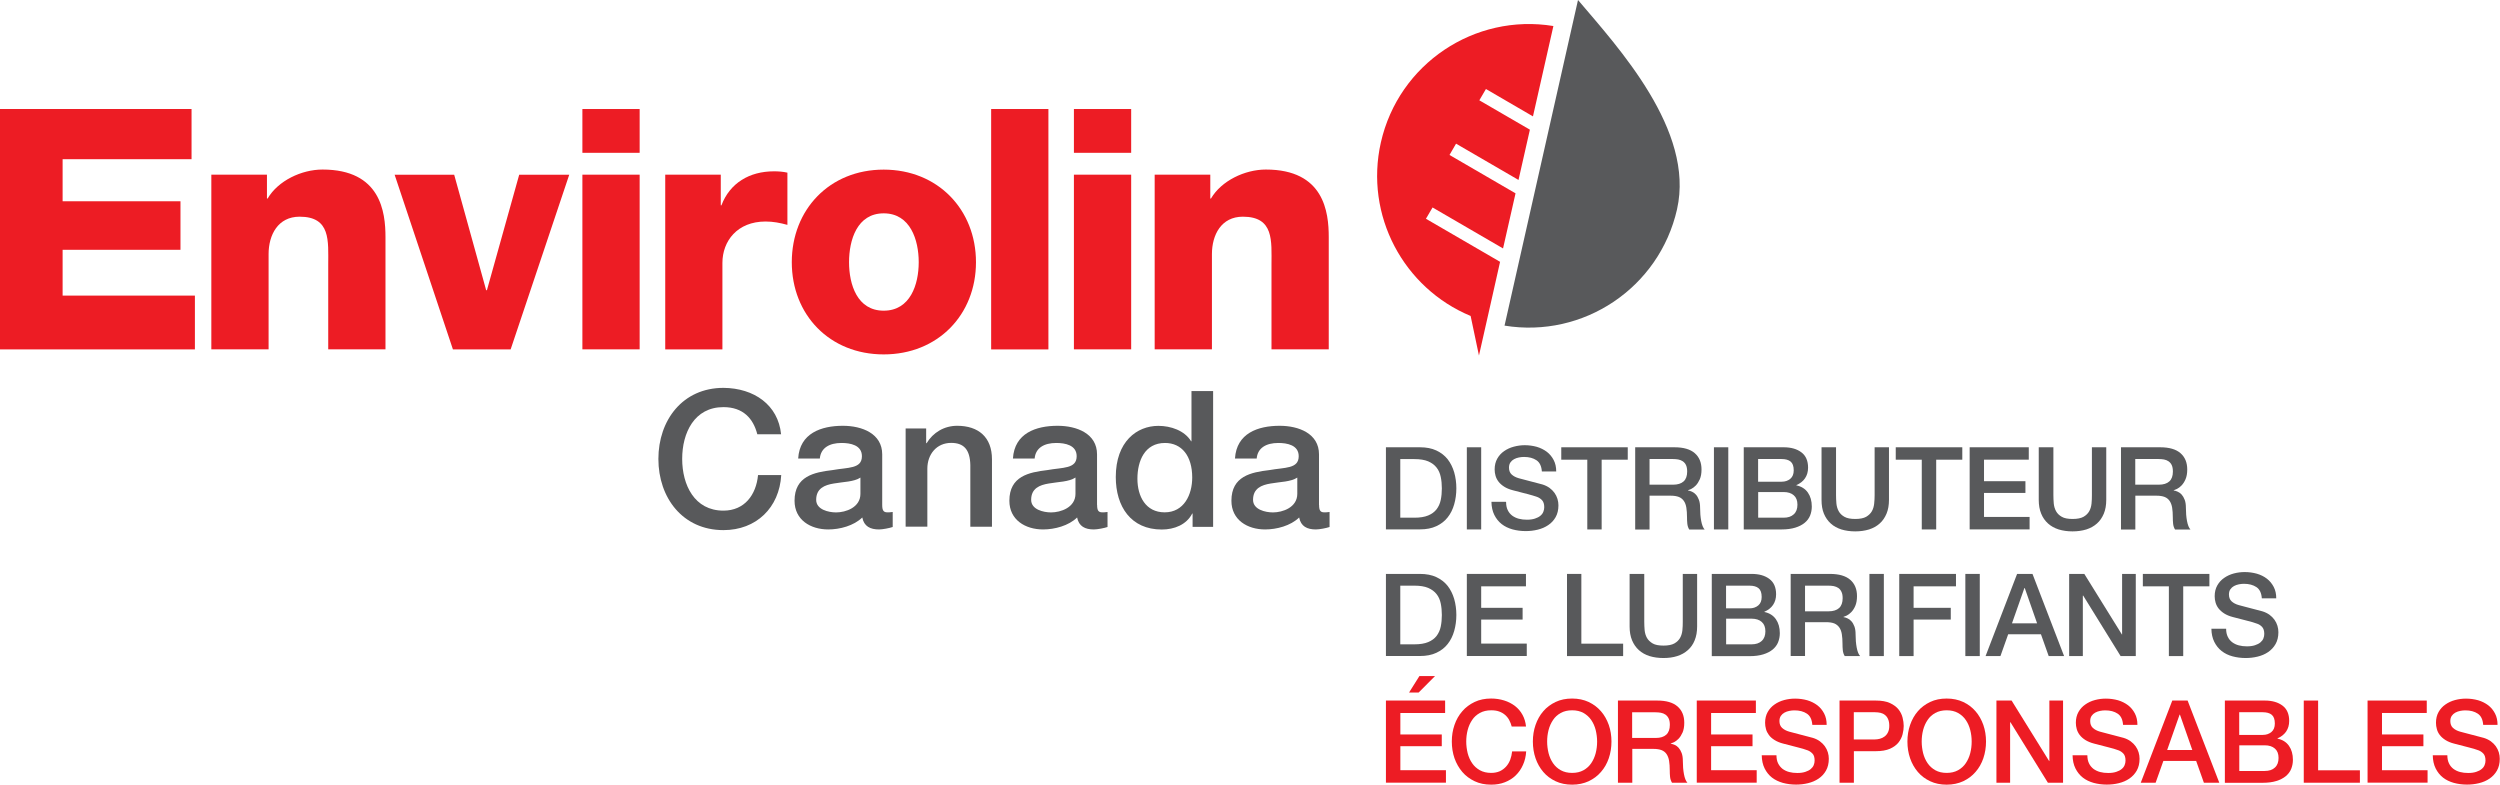 <?xml version="1.0" encoding="UTF-8"?>
<svg id="Layer_1" data-name="Layer 1" xmlns="http://www.w3.org/2000/svg" viewBox="0 0 336.2 105.52">
  <defs>
    <style>
      .cls-1 {
        fill: #58595b;
      }

      .cls-2 {
        fill: #ed1c24;
      }
    </style>
  </defs>
  <g>
    <path class="cls-1" d="M101.84,58.39c-.54-2.1-1.9-3.64-4.55-3.64-3.92,0-5.55,3.46-5.55,6.96s1.64,6.96,5.55,6.96c2.83,0,4.4-2.12,4.65-4.78h3.12c-.25,4.38-3.35,7.4-7.77,7.4-5.48,0-8.75-4.35-8.75-9.57s3.27-9.56,8.75-9.56c4.12.03,7.36,2.3,7.75,6.24h-3.19Z"/>
    <path class="cls-1" d="M118.64,67.9c0,.71.15,1,.69,1,.18,0,.41,0,.72-.05v2.02c-.43.15-1.35.33-1.84.33-1.17,0-2.02-.41-2.25-1.61-1.15,1.12-3.02,1.61-4.58,1.61-2.38,0-4.53-1.28-4.53-3.86,0-3.3,2.64-3.83,5.09-4.12,2.1-.38,3.97-.15,3.97-1.87,0-1.5-1.56-1.78-2.74-1.78-1.64,0-2.79.67-2.92,2.09h-2.91c.2-3.4,3.1-4.4,6.01-4.4,2.58,0,5.29,1.05,5.29,3.84v6.8ZM115.72,64.22c-.89.59-2.3.57-3.58.8-1.25.2-2.38.66-2.38,2.2,0,1.31,1.66,1.69,2.68,1.69,1.28,0,3.27-.66,3.27-2.5v-2.18Z"/>
    <path class="cls-1" d="M121.79,57.62h2.76v1.95l.05.05c.87-1.46,2.38-2.36,4.12-2.36,2.87,0,4.68,1.54,4.68,4.5v9.08h-2.91v-8.31c-.05-2.07-.87-2.97-2.58-2.97-1.95,0-3.2,1.53-3.2,3.47v7.8h-2.92v-13.22Z"/>
    <path class="cls-1" d="M147.54,67.9c0,.71.15,1,.69,1,.18,0,.4,0,.71-.05v2.02c-.43.15-1.36.33-1.84.33-1.17,0-2.02-.41-2.25-1.61-1.15,1.12-3.02,1.61-4.58,1.61-2.38,0-4.53-1.28-4.53-3.86,0-3.3,2.64-3.83,5.09-4.12,2.1-.38,3.96-.15,3.96-1.87,0-1.5-1.56-1.78-2.74-1.78-1.64,0-2.79.67-2.91,2.09h-2.92c.21-3.4,3.09-4.4,6.01-4.4,2.58,0,5.3,1.05,5.3,3.84v6.8ZM144.63,64.22c-.9.59-2.3.57-3.58.8-1.25.2-2.38.66-2.38,2.2,0,1.31,1.66,1.69,2.68,1.69,1.28,0,3.28-.66,3.28-2.5v-2.18Z"/>
    <path class="cls-1" d="M163.14,70.85h-2.76v-1.79h-.05c-.77,1.51-2.43,2.15-4.09,2.15-4.17,0-6.19-3.1-6.19-7.06,0-4.78,2.84-6.88,5.73-6.88,1.66,0,3.51.62,4.4,2.07h.05v-6.75h2.91v18.26ZM156.62,68.9c2.61,0,3.71-2.38,3.71-4.68,0-2.91-1.41-4.65-3.66-4.65-2.74,0-3.71,2.43-3.71,4.81s1.12,4.52,3.66,4.52Z"/>
    <path class="cls-1" d="M177.39,67.9c0,.71.15,1,.69,1,.18,0,.41,0,.72-.05v2.02c-.43.15-1.36.33-1.84.33-1.18,0-2.02-.41-2.25-1.61-1.15,1.12-3.02,1.61-4.58,1.61-2.38,0-4.53-1.28-4.53-3.86,0-3.3,2.64-3.83,5.09-4.12,2.1-.38,3.96-.15,3.96-1.87,0-1.5-1.56-1.78-2.74-1.78-1.64,0-2.79.67-2.91,2.09h-2.92c.21-3.4,3.09-4.4,6.01-4.4,2.58,0,5.29,1.05,5.29,3.84v6.8ZM174.47,64.22c-.89.59-2.3.57-3.58.8-1.25.2-2.38.66-2.38,2.2,0,1.31,1.66,1.69,2.68,1.69,1.28,0,3.27-.66,3.27-2.5v-2.18Z"/>
  </g>
  <g>
    <path class="cls-2" d="M0,14.66h25.76v6.75H8.42v5.66h15.85v6.52h-15.85v6.16h17.79v7.24H0V14.66Z"/>
    <path class="cls-2" d="M28.43,23.49h7.47v3.21h.09c1.4-2.4,4.57-3.9,7.38-3.9,7.83,0,8.47,5.71,8.47,9.1v15.08h-7.7v-11.36c0-3.22.36-6.48-3.85-6.48-2.9,0-4.17,2.44-4.17,5.03v12.81h-7.7v-23.49Z"/>
    <path class="cls-2" d="M68.68,46.99h-7.77l-7.84-23.49h8.01l4.3,15.53h.1l4.34-15.53h6.73l-7.88,23.49Z"/>
    <path class="cls-2" d="M86.02,20.55h-7.7v-5.89h7.7v5.89ZM78.32,23.49h7.7v23.49h-7.7v-23.49Z"/>
    <path class="cls-2" d="M89.46,23.49h7.47v4.12h.09c1.13-2.99,3.76-4.57,7.06-4.57.59,0,1.22.04,1.81.18v7.02c-1-.27-1.9-.45-2.94-.45-3.8,0-5.8,2.63-5.8,5.57v11.63h-7.69v-23.49Z"/>
    <path class="cls-2" d="M118.84,22.81c7.29,0,12.41,5.39,12.41,12.45s-5.12,12.4-12.41,12.4-12.36-5.34-12.36-12.4,5.07-12.45,12.36-12.45ZM118.84,41.78c3.58,0,4.71-3.53,4.71-6.52s-1.13-6.57-4.71-6.57-4.66,3.58-4.66,6.57,1.09,6.52,4.66,6.52Z"/>
    <path class="cls-2" d="M133.29,14.66h7.7v32.33h-7.7V14.66Z"/>
    <path class="cls-2" d="M152.12,20.55h-7.7v-5.89h7.7v5.89ZM144.42,23.49h7.7v23.49h-7.7v-23.49Z"/>
    <path class="cls-2" d="M155.29,23.49h7.47v3.21h.09c1.4-2.4,4.57-3.9,7.38-3.9,7.83,0,8.46,5.71,8.46,9.1v15.08h-7.7v-11.36c0-3.22.36-6.48-3.85-6.48-2.9,0-4.16,2.44-4.16,5.03v12.81h-7.7v-23.49Z"/>
  </g>
  <path class="cls-1" d="M225.53,28.13c2.39-10.59-7.89-21.72-13.32-28.13l-9.88,43.79c10.58,1.73,20.8-5.06,23.2-15.65Z"/>
  <path class="cls-2" d="M206.16,15.62l2.74-12.12c-10.58-1.73-20.8,5.06-23.2,15.65-2.22,9.83,3.07,19.6,12.07,23.34l1.12,5.32,1.48-6.55h0l1.36-6.05-9.97-5.79.89-1.52,9.48,5.51,1.68-7.41-8.88-5.16.88-1.52,8.4,4.88,1.53-6.76-6.8-3.95.89-1.52,6.32,3.68Z"/>
  <g>
    <path class="cls-1" d="M186.38,60.15h4.58c.85,0,1.58.14,2.2.43s1.12.68,1.52,1.18c.39.5.68,1.09.88,1.76.19.67.29,1.39.29,2.15s-.1,1.48-.29,2.15c-.19.67-.48,1.26-.88,1.76-.39.5-.9.89-1.52,1.18-.62.29-1.35.43-2.2.43h-4.58v-11.05ZM188.31,69.62h1.9c.75,0,1.37-.1,1.85-.3.48-.2.86-.48,1.13-.83.27-.36.46-.77.56-1.25.1-.48.15-1,.15-1.56s-.05-1.07-.15-1.55c-.1-.48-.28-.9-.56-1.25-.28-.36-.65-.63-1.13-.84-.48-.2-1.1-.3-1.85-.3h-1.9v7.89Z"/>
    <path class="cls-1" d="M197.26,60.15h1.93v11.05h-1.93v-11.05Z"/>
    <path class="cls-1" d="M202.54,67.52c0,.42.07.78.22,1.08.14.3.34.54.6.74.26.19.55.33.89.42.33.09.7.13,1.09.13.42,0,.78-.05,1.08-.15.3-.1.54-.22.73-.38.19-.16.32-.33.4-.54.08-.2.12-.4.12-.61,0-.42-.1-.73-.29-.94-.19-.2-.4-.34-.63-.43-.39-.14-.85-.28-1.37-.41-.52-.13-1.16-.3-1.93-.5-.47-.12-.87-.29-1.18-.49-.31-.2-.56-.42-.75-.67-.19-.25-.32-.51-.4-.79-.08-.28-.12-.56-.12-.85,0-.56.12-1.04.35-1.45.23-.41.54-.75.92-1.01.38-.27.82-.47,1.3-.6.49-.13.98-.2,1.47-.2.58,0,1.12.08,1.63.22.51.15.96.38,1.35.67.39.3.69.67.92,1.11.23.44.34.95.34,1.53h-1.93c-.05-.71-.29-1.22-.73-1.51-.43-.29-.99-.44-1.66-.44-.23,0-.46.02-.7.07s-.45.12-.65.23c-.2.11-.36.25-.49.44-.13.19-.19.42-.19.7,0,.39.12.7.36.92.24.22.56.39.95.5.04.01.2.06.49.13.28.08.6.16.95.25.35.09.69.18,1.03.27.33.09.58.15.72.19.36.11.68.27.95.46.27.2.49.42.67.67.18.25.31.52.4.81.09.29.13.58.13.87,0,.62-.13,1.15-.38,1.59-.25.44-.59.8-1,1.07-.41.28-.88.48-1.41.61-.53.13-1.06.19-1.61.19-.63,0-1.22-.08-1.78-.23-.56-.16-1.04-.39-1.45-.71-.41-.32-.74-.73-.99-1.23-.25-.5-.38-1.09-.39-1.77h1.93Z"/>
    <path class="cls-1" d="M209.95,60.15h8.95v1.67h-3.51v9.38h-1.93v-9.38h-3.5v-1.67Z"/>
    <path class="cls-1" d="M219.89,60.15h5.28c1.22,0,2.13.26,2.74.79.61.53.91,1.26.91,2.2,0,.53-.08.96-.23,1.31-.16.35-.33.62-.54.84-.21.21-.41.36-.61.46-.2.09-.35.15-.44.18v.03c.16.02.34.07.53.16.19.08.37.21.53.39.17.18.3.42.41.71.11.29.16.65.16,1.08,0,.65.05,1.24.15,1.77.1.53.25.91.46,1.14h-2.07c-.15-.24-.23-.5-.26-.79-.03-.29-.04-.57-.04-.84,0-.51-.03-.94-.09-1.31-.06-.37-.17-.67-.34-.91-.17-.24-.39-.42-.67-.53s-.65-.17-1.09-.17h-2.85v4.55h-1.93v-11.05ZM221.83,65.18h3.17c.62,0,1.09-.15,1.41-.44.32-.29.48-.73.48-1.32,0-.35-.05-.64-.15-.86-.1-.22-.25-.39-.43-.52-.18-.12-.39-.21-.62-.25-.23-.04-.47-.06-.72-.06h-3.14v3.45Z"/>
    <path class="cls-1" d="M230.49,60.15h1.93v11.05h-1.93v-11.05Z"/>
    <path class="cls-1" d="M234.5,60.15h5.37c.99,0,1.79.23,2.38.68.6.45.9,1.14.9,2.06,0,.56-.14,1.03-.41,1.43-.27.4-.66.7-1.17.92v.03c.68.14,1.2.47,1.55.97.35.5.53,1.13.53,1.88,0,.44-.08.84-.23,1.22-.16.38-.4.7-.73.97-.33.27-.75.49-1.27.65s-1.13.24-1.84.24h-5.08v-11.05ZM236.44,64.78h3.16c.46,0,.85-.13,1.16-.39.31-.26.46-.64.46-1.14,0-.56-.14-.95-.42-1.18-.28-.23-.68-.34-1.21-.34h-3.16v3.05ZM236.44,69.62h3.42c.59,0,1.04-.15,1.37-.46.33-.3.49-.73.49-1.29s-.16-.97-.49-1.26c-.32-.29-.78-.44-1.37-.44h-3.42v3.45Z"/>
    <path class="cls-1" d="M244.98,60.15h1.93v6.44c0,.37.02.75.05,1.13.04.38.14.72.31,1.03.17.31.43.56.77.75.35.2.83.29,1.46.29s1.12-.1,1.46-.29c.34-.2.6-.45.77-.75.17-.3.27-.65.31-1.03.04-.38.06-.76.06-1.13v-6.44h1.93v7.07c0,.71-.11,1.33-.33,1.86-.22.52-.52.97-.92,1.32-.4.36-.87.62-1.43.8-.56.17-1.18.26-1.86.26s-1.3-.09-1.86-.26c-.56-.18-1.04-.44-1.43-.8-.4-.36-.7-.8-.92-1.32-.22-.53-.32-1.15-.32-1.86v-7.07Z"/>
    <path class="cls-1" d="M254.94,60.15h8.95v1.67h-3.51v9.38h-1.94v-9.38h-3.5v-1.67Z"/>
    <path class="cls-1" d="M264.87,60.15h7.96v1.67h-6.02v2.89h5.57v1.58h-5.57v3.23h6.13v1.67h-8.06v-11.05Z"/>
    <path class="cls-1" d="M274.21,60.15h1.93v6.44c0,.37.02.75.05,1.13.04.38.14.72.31,1.03.17.31.43.56.77.75.34.2.83.29,1.46.29s1.12-.1,1.46-.29c.35-.2.6-.45.77-.75.17-.3.27-.65.31-1.03.04-.38.05-.76.05-1.13v-6.44h1.93v7.07c0,.71-.11,1.33-.33,1.86-.22.52-.52.97-.92,1.32-.4.36-.88.62-1.43.8-.56.17-1.18.26-1.86.26s-1.3-.09-1.86-.26c-.56-.18-1.03-.44-1.43-.8-.4-.36-.71-.8-.92-1.32-.22-.53-.33-1.15-.33-1.86v-7.07Z"/>
    <path class="cls-1" d="M285.21,60.15h5.28c1.22,0,2.13.26,2.74.79.61.53.91,1.26.91,2.2,0,.53-.08.96-.23,1.31s-.33.62-.54.84c-.21.21-.41.36-.61.46-.2.09-.35.15-.44.18v.03c.16.02.34.07.53.16.19.08.37.21.54.39.16.18.3.42.41.71.11.29.16.65.16,1.08,0,.65.05,1.24.15,1.77.1.53.25.91.46,1.14h-2.07c-.15-.24-.23-.5-.26-.79-.03-.29-.04-.57-.04-.84,0-.51-.03-.94-.09-1.31-.06-.37-.18-.67-.34-.91-.17-.24-.39-.42-.67-.53-.28-.11-.65-.17-1.09-.17h-2.85v4.55h-1.93v-11.05ZM287.15,65.18h3.17c.62,0,1.09-.15,1.41-.44.32-.29.48-.73.48-1.32,0-.35-.05-.64-.15-.86-.1-.22-.25-.39-.43-.52-.18-.12-.39-.21-.62-.25-.23-.04-.47-.06-.72-.06h-3.14v3.45Z"/>
    <path class="cls-1" d="M186.38,77.18h4.58c.85,0,1.58.14,2.2.43.62.29,1.12.68,1.52,1.18.39.5.68,1.09.88,1.76.19.67.29,1.39.29,2.15s-.1,1.48-.29,2.15c-.19.67-.48,1.26-.88,1.76-.39.5-.9.89-1.52,1.18-.62.29-1.35.43-2.2.43h-4.58v-11.05ZM188.31,86.65h1.9c.75,0,1.37-.1,1.85-.3.48-.2.86-.48,1.13-.83.27-.36.46-.77.56-1.25.1-.48.15-1,.15-1.56s-.05-1.08-.15-1.56c-.1-.48-.28-.9-.56-1.25-.28-.36-.65-.63-1.13-.84-.48-.2-1.1-.3-1.85-.3h-1.9v7.89Z"/>
    <path class="cls-1" d="M197.26,77.18h7.95v1.67h-6.02v2.89h5.57v1.58h-5.57v3.23h6.13v1.67h-8.06v-11.05Z"/>
    <path class="cls-1" d="M210.73,77.18h1.93v9.38h5.62v1.67h-7.55v-11.05Z"/>
    <path class="cls-1" d="M219.19,77.18h1.93v6.44c0,.37.02.75.05,1.13.04.38.14.73.31,1.03.17.3.43.55.77.75.34.2.83.29,1.46.29s1.12-.1,1.46-.29c.35-.2.6-.45.77-.75.17-.3.27-.65.31-1.03.04-.38.05-.76.05-1.13v-6.44h1.93v7.07c0,.71-.11,1.33-.33,1.86-.21.53-.52.97-.92,1.32-.4.36-.87.62-1.43.8-.56.18-1.18.26-1.86.26s-1.3-.09-1.86-.26c-.56-.18-1.03-.44-1.43-.8-.4-.36-.7-.8-.92-1.32-.22-.53-.33-1.15-.33-1.86v-7.07Z"/>
    <path class="cls-1" d="M230.2,77.18h5.37c.99,0,1.79.23,2.38.68.6.45.9,1.14.9,2.06,0,.56-.14,1.03-.41,1.43-.27.4-.66.7-1.17.92v.03c.68.14,1.2.47,1.55.97.35.5.53,1.13.53,1.88,0,.43-.08.84-.23,1.22-.15.38-.4.7-.73.98-.33.27-.75.49-1.27.65-.52.16-1.13.24-1.84.24h-5.08v-11.05ZM232.13,81.81h3.16c.46,0,.85-.13,1.16-.39.31-.26.46-.64.46-1.14,0-.56-.14-.95-.42-1.18-.28-.23-.68-.34-1.21-.34h-3.16v3.05ZM232.13,86.65h3.42c.59,0,1.04-.15,1.37-.46.33-.3.49-.74.49-1.29s-.16-.97-.49-1.26c-.32-.29-.78-.44-1.37-.44h-3.42v3.45Z"/>
    <path class="cls-1" d="M240.8,77.18h5.28c1.22,0,2.13.26,2.74.79.61.53.91,1.26.91,2.2,0,.52-.08.96-.23,1.31-.15.35-.33.62-.54.84-.21.21-.41.36-.61.46-.2.09-.35.15-.44.18v.03c.16.02.34.07.53.16.19.08.37.21.53.39.17.18.3.42.41.7.11.29.16.65.16,1.08,0,.65.05,1.24.15,1.77.1.53.25.91.46,1.14h-2.07c-.15-.24-.23-.5-.26-.79-.03-.29-.04-.57-.04-.84,0-.51-.03-.94-.09-1.31-.06-.37-.17-.67-.34-.91-.17-.24-.39-.42-.67-.54-.28-.11-.65-.17-1.09-.17h-2.85v4.55h-1.93v-11.05ZM242.74,82.21h3.17c.62,0,1.09-.15,1.41-.44.32-.29.48-.74.48-1.32,0-.35-.05-.64-.16-.86-.1-.22-.24-.39-.42-.52-.18-.12-.39-.2-.62-.25-.23-.04-.47-.06-.72-.06h-3.14v3.45Z"/>
    <path class="cls-1" d="M251.4,77.18h1.94v11.05h-1.94v-11.05Z"/>
    <path class="cls-1" d="M255.41,77.18h7.63v1.67h-5.7v2.89h5v1.58h-5v4.91h-1.93v-11.05Z"/>
    <path class="cls-1" d="M264.3,77.18h1.94v11.05h-1.94v-11.05Z"/>
    <path class="cls-1" d="M271.27,77.18h2.06l4.25,11.05h-2.07l-1.04-2.93h-4.41l-1.04,2.93h-2l4.24-11.05ZM270.58,83.83h3.37l-1.66-4.75h-.05l-1.67,4.75Z"/>
    <path class="cls-1" d="M278.26,77.18h2.04l5.05,8.14h.03v-8.14h1.84v11.05h-2.04l-5.03-8.13h-.05v8.13h-1.84v-11.05Z"/>
    <path class="cls-1" d="M288.17,77.18h8.95v1.67h-3.52v9.38h-1.93v-9.38h-3.5v-1.67Z"/>
    <path class="cls-1" d="M299.37,84.55c0,.42.07.78.22,1.08.14.3.34.54.6.74.26.19.55.33.89.42.33.09.7.13,1.09.13.42,0,.78-.05,1.08-.15.3-.1.54-.22.73-.38.19-.16.32-.33.4-.53.08-.2.12-.4.12-.61,0-.42-.1-.73-.29-.94-.19-.2-.4-.34-.63-.42-.39-.15-.85-.28-1.37-.41-.52-.13-1.16-.3-1.93-.5-.47-.12-.87-.29-1.18-.49-.31-.2-.56-.43-.75-.67-.19-.25-.32-.51-.4-.79-.08-.28-.12-.56-.12-.85,0-.56.12-1.04.35-1.45.23-.41.54-.75.92-1.01.38-.27.82-.47,1.3-.6.49-.13.98-.19,1.47-.19.58,0,1.12.08,1.63.22.51.15.96.37,1.35.67.39.3.69.67.92,1.11.23.44.34.95.34,1.53h-1.94c-.05-.71-.29-1.22-.73-1.51-.44-.29-.99-.44-1.66-.44-.23,0-.46.02-.7.07s-.45.12-.65.23c-.2.11-.36.25-.49.44-.13.18-.19.42-.19.7,0,.39.12.7.36.92.24.22.56.39.95.5.04.01.2.05.49.13.28.08.6.16.95.25.35.09.69.18,1.03.27.33.09.58.15.72.19.36.11.68.27.95.46.27.2.49.42.67.67.18.25.31.52.4.81.09.29.13.58.13.87,0,.62-.13,1.15-.38,1.59-.25.44-.59.8-1,1.08-.41.28-.88.48-1.41.61-.53.13-1.06.19-1.61.19-.63,0-1.22-.08-1.78-.23-.56-.15-1.04-.39-1.45-.71-.41-.32-.74-.73-.99-1.23-.25-.5-.38-1.09-.39-1.77h1.93Z"/>
  </g>
  <g>
    <path class="cls-2" d="M186.38,94.21h7.96v1.67h-6.02v2.89h5.57v1.58h-5.57v3.23h6.13v1.67h-8.07v-11.05ZM190.89,90.92h2.09l-2.2,2.21h-1.29l1.39-2.21Z"/>
    <path class="cls-2" d="M203.3,97.72c-.08-.32-.2-.61-.34-.88-.14-.27-.33-.5-.56-.7-.23-.2-.49-.35-.8-.46-.3-.11-.66-.16-1.06-.16-.59,0-1.1.12-1.53.36-.43.24-.78.55-1.04.95-.27.4-.47.85-.6,1.35-.13.51-.19,1.02-.19,1.55s.07,1.04.19,1.55c.13.5.33.96.6,1.35.27.4.62.71,1.04.95.43.24.94.36,1.53.36.43,0,.81-.08,1.14-.22.33-.15.61-.36.85-.62.24-.26.42-.57.56-.92.13-.35.22-.73.26-1.13h1.89c-.04.66-.18,1.26-.43,1.81-.24.55-.57,1.02-.98,1.42-.41.4-.9.7-1.46.92-.56.22-1.17.32-1.84.32-.83,0-1.57-.15-2.22-.46-.65-.31-1.21-.72-1.66-1.25-.45-.53-.8-1.14-1.05-1.84-.24-.7-.36-1.45-.36-2.25s.12-1.53.36-2.23c.24-.7.59-1.32,1.05-1.84.45-.53,1.01-.94,1.66-1.25.65-.31,1.4-.46,2.22-.46.62,0,1.2.09,1.75.26.55.17,1.03.42,1.45.74.42.32.76.72,1.01,1.18.26.46.42,1,.48,1.59h-1.93Z"/>
    <path class="cls-2" d="M211.42,93.94c.83,0,1.57.16,2.22.46.65.31,1.21.73,1.66,1.25.46.53.8,1.14,1.05,1.84.24.7.36,1.44.36,2.23s-.12,1.54-.36,2.25c-.24.7-.59,1.32-1.05,1.84-.45.53-1.01.94-1.66,1.25-.65.3-1.4.46-2.22.46s-1.57-.15-2.22-.46c-.66-.31-1.21-.72-1.66-1.25-.45-.53-.8-1.14-1.04-1.84-.24-.7-.36-1.45-.36-2.25s.12-1.53.36-2.23c.24-.7.59-1.32,1.04-1.84.45-.53,1.01-.94,1.66-1.25.65-.31,1.39-.46,2.22-.46ZM211.42,95.52c-.59,0-1.1.12-1.53.36-.43.24-.78.55-1.04.95-.27.4-.47.85-.6,1.35-.13.51-.19,1.02-.19,1.55s.07,1.04.19,1.55c.13.5.33.96.6,1.35.27.4.62.71,1.04.95.43.24.94.36,1.53.36s1.1-.12,1.53-.36c.43-.24.77-.55,1.04-.95.27-.4.47-.85.6-1.35.13-.51.19-1.02.19-1.55s-.07-1.04-.19-1.55c-.13-.51-.33-.96-.6-1.35-.27-.4-.62-.71-1.04-.95-.43-.24-.94-.36-1.53-.36Z"/>
    <path class="cls-2" d="M217.57,94.21h5.28c1.22,0,2.13.26,2.74.79.61.53.91,1.26.91,2.2,0,.53-.08.96-.23,1.31-.16.35-.33.62-.54.84-.21.21-.41.36-.61.46-.2.09-.35.15-.44.18v.03c.17.02.34.07.53.15.19.08.37.21.53.39.16.18.3.42.41.71.11.29.16.65.16,1.08,0,.65.05,1.24.15,1.77.1.53.25.91.46,1.14h-2.07c-.14-.24-.23-.5-.26-.79-.03-.29-.04-.57-.04-.84,0-.51-.03-.94-.09-1.31-.06-.37-.18-.67-.34-.91-.16-.24-.39-.42-.67-.53-.28-.11-.65-.17-1.09-.17h-2.85v4.55h-1.93v-11.05ZM219.5,99.24h3.17c.62,0,1.09-.15,1.41-.44.32-.29.48-.74.48-1.32,0-.35-.05-.64-.16-.86-.1-.22-.25-.39-.43-.52-.18-.12-.39-.21-.62-.25-.23-.04-.47-.06-.72-.06h-3.14v3.45Z"/>
    <path class="cls-2" d="M228.17,94.21h7.96v1.67h-6.02v2.89h5.57v1.58h-5.57v3.23h6.13v1.67h-8.06v-11.05Z"/>
    <path class="cls-2" d="M238.9,101.58c0,.42.07.78.22,1.08.15.3.35.54.6.74.26.19.55.33.89.42.33.09.7.13,1.09.13.42,0,.78-.05,1.08-.15.3-.1.54-.22.73-.38.18-.15.32-.33.4-.53.08-.2.12-.4.12-.61,0-.42-.09-.74-.29-.94-.19-.2-.4-.34-.63-.43-.39-.15-.85-.28-1.37-.41-.52-.13-1.16-.3-1.93-.5-.47-.12-.87-.29-1.18-.49-.32-.2-.57-.42-.75-.67-.18-.25-.32-.51-.39-.79-.08-.28-.12-.56-.12-.85,0-.56.12-1.04.35-1.45.23-.41.54-.75.92-1.01.38-.27.82-.47,1.3-.6.49-.13.97-.19,1.47-.19.58,0,1.12.08,1.63.22.51.15.96.38,1.35.67.39.3.69.67.92,1.11.23.44.34.95.34,1.53h-1.93c-.05-.71-.29-1.22-.73-1.51-.43-.29-.99-.44-1.66-.44-.23,0-.46.02-.7.07-.24.05-.46.12-.65.23-.2.11-.36.25-.49.44-.13.19-.19.42-.19.7,0,.39.12.7.36.92.24.22.56.39.95.5.04.01.2.06.49.13.28.08.6.16.95.25.35.09.7.18,1.03.27.33.09.58.15.72.19.36.11.68.27.94.46.27.2.49.42.67.67.18.25.31.52.4.81.09.29.13.58.13.87,0,.62-.13,1.15-.38,1.59-.25.44-.58.8-1,1.08-.41.28-.88.48-1.41.61-.53.13-1.06.19-1.61.19-.63,0-1.22-.08-1.78-.23-.56-.16-1.04-.39-1.46-.71-.41-.32-.74-.73-.99-1.23-.25-.5-.38-1.09-.39-1.77h1.94Z"/>
    <path class="cls-2" d="M247.37,94.21h4.88c.78,0,1.42.11,1.92.34.49.23.87.51,1.14.85.27.34.45.71.55,1.11.1.4.15.77.15,1.12s-.05.71-.15,1.11c-.1.4-.28.76-.55,1.11-.27.34-.65.62-1.14.84-.5.22-1.14.33-1.92.33h-2.94v4.24h-1.93v-11.05ZM249.3,99.44h2.83c.22,0,.44-.03.67-.09.23-.06.44-.16.63-.3.19-.14.35-.33.46-.56.12-.23.18-.52.18-.88s-.05-.66-.16-.9c-.1-.24-.24-.42-.42-.56-.17-.14-.38-.24-.6-.29-.23-.05-.47-.08-.73-.08h-2.86v3.65Z"/>
    <path class="cls-2" d="M261.79,93.94c.83,0,1.57.16,2.22.46.66.31,1.21.73,1.66,1.25.46.53.8,1.14,1.05,1.84.24.7.36,1.44.36,2.23s-.12,1.54-.36,2.25c-.24.7-.59,1.32-1.05,1.84-.45.53-1.01.94-1.66,1.25-.65.3-1.4.46-2.22.46s-1.57-.15-2.22-.46c-.66-.31-1.21-.72-1.66-1.25-.45-.53-.8-1.14-1.04-1.84-.24-.7-.36-1.45-.36-2.25s.12-1.53.36-2.23c.24-.7.59-1.32,1.04-1.84.45-.53,1.01-.94,1.66-1.25.65-.31,1.39-.46,2.22-.46ZM261.79,95.52c-.59,0-1.1.12-1.53.36-.43.24-.78.55-1.04.95-.27.4-.47.85-.6,1.35-.13.51-.19,1.02-.19,1.55s.07,1.04.19,1.55c.13.5.33.96.6,1.35.27.4.62.71,1.04.95.43.24.94.36,1.53.36s1.1-.12,1.53-.36c.43-.24.77-.55,1.04-.95.27-.4.47-.85.6-1.35.13-.51.19-1.02.19-1.55s-.06-1.04-.19-1.55c-.13-.51-.33-.96-.6-1.35-.27-.4-.62-.71-1.04-.95-.43-.24-.94-.36-1.53-.36Z"/>
    <path class="cls-2" d="M268.48,94.21h2.04l5.05,8.14h.03v-8.14h1.84v11.05h-2.04l-5.03-8.13h-.05v8.13h-1.84v-11.05Z"/>
    <path class="cls-2" d="M280.71,101.58c0,.42.07.78.22,1.08.14.3.35.54.6.74.26.19.56.33.89.42.33.09.7.13,1.09.13.42,0,.78-.05,1.08-.15.3-.1.54-.22.73-.38.19-.15.32-.33.4-.53.08-.2.12-.4.12-.61,0-.42-.1-.74-.29-.94-.19-.2-.4-.34-.63-.43-.39-.15-.85-.28-1.37-.41-.52-.13-1.16-.3-1.93-.5-.47-.12-.87-.29-1.19-.49-.31-.2-.56-.42-.75-.67-.19-.25-.32-.51-.4-.79-.08-.28-.12-.56-.12-.85,0-.56.12-1.04.35-1.45.23-.41.54-.75.92-1.01.38-.27.81-.47,1.3-.6.48-.13.98-.19,1.47-.19.58,0,1.12.08,1.63.22.51.15.96.38,1.35.67.39.3.69.67.92,1.11.23.44.34.95.34,1.53h-1.93c-.05-.71-.29-1.22-.73-1.51-.43-.29-.99-.44-1.66-.44-.23,0-.46.02-.7.07-.24.05-.45.12-.65.23-.2.11-.36.25-.49.44-.13.19-.19.42-.19.7,0,.39.12.7.36.92.24.22.56.39.95.5.04.01.2.06.49.13.28.08.6.16.95.25.35.09.69.18,1.03.27.33.09.58.15.72.19.36.11.68.27.94.46.27.2.49.42.67.67.18.25.31.52.4.81.09.29.13.58.13.87,0,.62-.13,1.15-.38,1.59-.25.44-.59.8-1,1.08-.41.28-.88.48-1.41.61-.52.13-1.06.19-1.61.19-.63,0-1.22-.08-1.78-.23-.56-.16-1.04-.39-1.45-.71-.41-.32-.74-.73-.99-1.23-.25-.5-.38-1.09-.39-1.77h1.93Z"/>
    <path class="cls-2" d="M292.13,94.21h2.06l4.26,11.05h-2.07l-1.04-2.93h-4.41l-1.04,2.93h-2l4.24-11.05ZM291.45,100.86h3.37l-1.66-4.75h-.05l-1.67,4.75Z"/>
    <path class="cls-2" d="M299.2,94.21h5.37c.99,0,1.78.23,2.38.68.6.45.9,1.14.9,2.06,0,.56-.14,1.03-.41,1.43-.28.4-.66.7-1.17.92v.03c.68.14,1.2.47,1.55.97.35.5.53,1.13.53,1.88,0,.44-.08.84-.23,1.22-.15.38-.4.7-.73.98-.33.27-.75.49-1.27.65-.51.16-1.13.24-1.84.24h-5.08v-11.05ZM301.14,98.83h3.16c.46,0,.85-.13,1.16-.39.31-.26.46-.64.46-1.14,0-.56-.14-.95-.42-1.18-.28-.23-.68-.34-1.21-.34h-3.16v3.05ZM301.14,103.68h3.42c.59,0,1.05-.15,1.37-.46.33-.3.49-.73.49-1.29s-.16-.97-.49-1.26c-.33-.29-.78-.44-1.37-.44h-3.42v3.45Z"/>
    <path class="cls-2" d="M309.81,94.21h1.93v9.38h5.62v1.67h-7.55v-11.05Z"/>
    <path class="cls-2" d="M318.39,94.21h7.96v1.67h-6.02v2.89h5.57v1.58h-5.57v3.23h6.13v1.67h-8.07v-11.05Z"/>
    <path class="cls-2" d="M329.12,101.58c0,.42.07.78.22,1.08.14.3.34.54.6.74.26.19.55.33.89.42.34.09.7.13,1.09.13.42,0,.78-.05,1.08-.15.3-.1.54-.22.73-.38.19-.15.32-.33.4-.53.08-.2.12-.4.12-.61,0-.42-.1-.74-.29-.94-.19-.2-.4-.34-.63-.43-.39-.15-.85-.28-1.37-.41-.52-.13-1.16-.3-1.93-.5-.47-.12-.87-.29-1.18-.49-.31-.2-.56-.42-.75-.67-.19-.25-.32-.51-.39-.79-.08-.28-.12-.56-.12-.85,0-.56.12-1.04.35-1.45.23-.41.54-.75.92-1.01.38-.27.82-.47,1.3-.6.49-.13.98-.19,1.47-.19.58,0,1.12.08,1.63.22.51.15.96.38,1.35.67.39.3.69.67.92,1.11.23.44.34.95.34,1.53h-1.93c-.05-.71-.29-1.22-.73-1.51-.43-.29-.99-.44-1.66-.44-.23,0-.46.02-.7.07-.24.05-.45.12-.65.23-.2.11-.36.25-.49.44-.13.19-.19.42-.19.7,0,.39.12.7.36.92.24.22.56.39.95.5.04.01.2.06.49.13.28.08.6.16.95.25.35.09.69.18,1.03.27.33.09.58.15.72.19.36.11.68.27.95.46.27.2.49.42.67.67.18.25.31.52.4.81.09.29.13.58.13.87,0,.62-.13,1.15-.38,1.59-.25.44-.59.8-1,1.08-.41.28-.88.48-1.41.61-.53.13-1.06.19-1.61.19-.63,0-1.22-.08-1.78-.23-.56-.16-1.04-.39-1.45-.71-.41-.32-.74-.73-.99-1.23-.25-.5-.38-1.09-.39-1.77h1.93Z"/>
  </g>
</svg>
